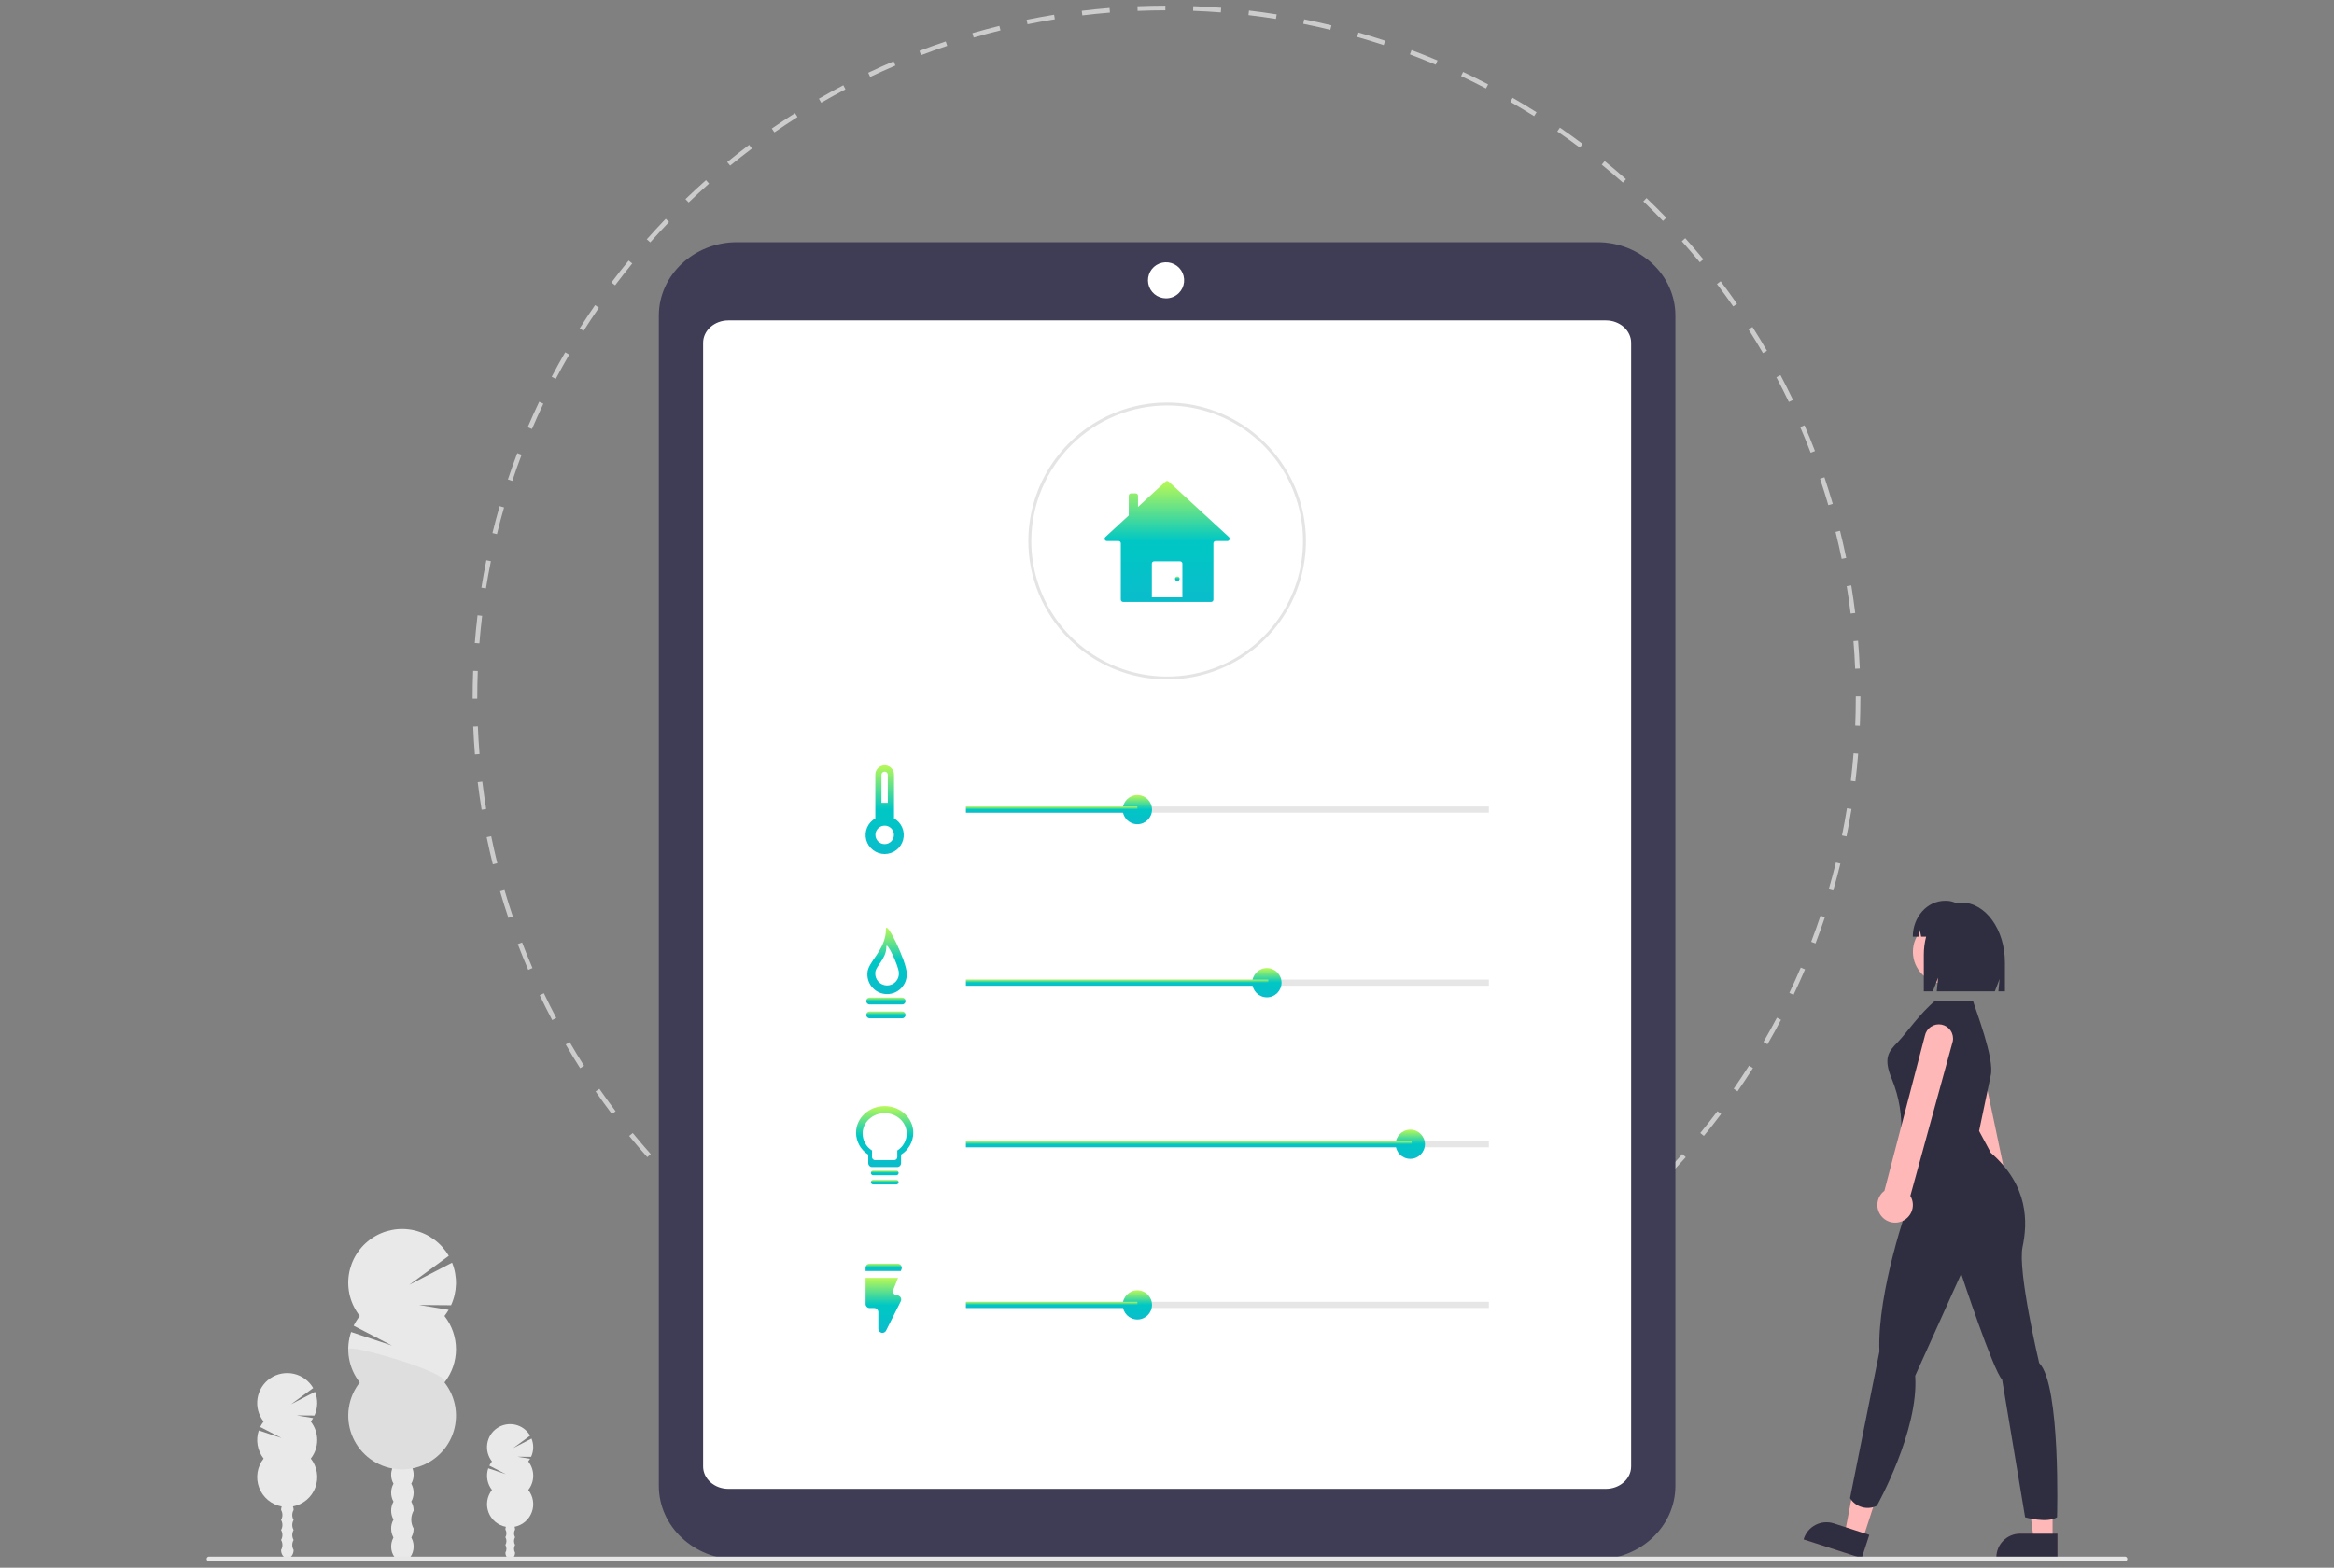 <svg width="192" height="129" viewBox="0 0 192 129" fill="none" xmlns="http://www.w3.org/2000/svg">
<rect x="0" y="0" width="192" height="129" fill="#808080" stroke="none"/>
<g clip-path="url(#clip0_506_41660)">
<path d="M95.992 114.394V114.014C96.749 114.014 97.517 113.999 98.275 113.968L98.291 114.348C97.527 114.378 96.754 114.394 95.992 114.394ZM93.695 114.35C92.934 114.321 92.162 114.274 91.401 114.215L91.431 113.837C92.187 113.896 92.954 113.941 93.71 113.971L93.695 114.35ZM100.584 114.21L100.554 113.832C101.309 113.771 102.073 113.695 102.825 113.604L102.871 113.981C102.114 114.072 101.345 114.149 100.584 114.21V114.21ZM89.114 113.989C88.355 113.898 87.589 113.791 86.838 113.671L86.898 113.296C87.645 113.415 88.405 113.522 89.159 113.612L89.114 113.989ZM105.147 113.661L105.086 113.286C105.832 113.165 106.588 113.028 107.331 112.877L107.407 113.249C106.658 113.4 105.897 113.539 105.146 113.661H105.147ZM84.576 113.262C83.828 113.11 83.073 112.942 82.334 112.761L82.424 112.392C83.159 112.572 83.908 112.739 84.652 112.889L84.576 113.262ZM109.65 112.746L109.559 112.377C110.296 112.196 111.038 111.998 111.764 111.789L111.87 112.154C111.138 112.365 110.391 112.565 109.65 112.747V112.746ZM80.113 112.171C79.379 111.959 78.64 111.73 77.918 111.49L78.038 111.13C78.756 111.368 79.489 111.595 80.218 111.805L80.113 112.171ZM114.064 111.47L113.943 111.109C114.662 110.87 115.385 110.612 116.093 110.344L116.229 110.698C115.515 110.969 114.787 111.228 114.064 111.47L114.064 111.47ZM75.746 110.72C75.032 110.45 74.313 110.161 73.609 109.862L73.758 109.512C74.458 109.81 75.172 110.096 75.881 110.364L75.746 110.72ZM118.354 109.844L118.205 109.495C118.901 109.198 119.599 108.884 120.281 108.56L120.444 108.903C119.758 109.229 119.055 109.546 118.354 109.844ZM71.509 108.918C70.818 108.59 70.125 108.244 69.45 107.89L69.627 107.554C70.297 107.906 70.986 108.249 71.672 108.575L71.509 108.918ZM122.496 107.878L122.319 107.542C122.989 107.19 123.66 106.82 124.314 106.443L124.504 106.771C123.846 107.151 123.17 107.524 122.495 107.878L122.496 107.878ZM67.434 106.781C66.77 106.398 66.108 105.998 65.465 105.591L65.668 105.271C66.307 105.674 66.965 106.072 67.624 106.452L67.434 106.781ZM126.467 105.584L126.264 105.264C126.901 104.86 127.541 104.438 128.165 104.008L128.381 104.32C127.753 104.753 127.109 105.179 126.467 105.585V105.584ZM63.546 104.324C62.917 103.89 62.289 103.438 61.681 102.981L61.909 102.678C62.514 103.132 63.137 103.58 63.762 104.011L63.546 104.324ZM130.244 102.979L130.016 102.676C130.619 102.223 131.223 101.75 131.811 101.27L132.052 101.565C131.46 102.047 130.852 102.523 130.245 102.979L130.244 102.979ZM59.872 101.566C59.281 101.084 58.692 100.583 58.121 100.078L58.374 99.794C58.941 100.295 59.526 100.792 60.113 101.271L59.872 101.566ZM133.801 100.079L133.549 99.794C134.115 99.293 134.68 98.773 135.226 98.25L135.49 98.524C134.94 99.051 134.372 99.574 133.801 100.079V100.079ZM56.431 98.522C55.882 97.996 55.335 97.451 54.806 96.901L55.08 96.638C55.606 97.184 56.149 97.726 56.695 98.248L56.431 98.522ZM137.115 96.903L136.841 96.639C137.366 96.095 137.888 95.531 138.39 94.965L138.676 95.217C138.169 95.787 137.644 96.354 137.116 96.903H137.115ZM53.246 95.216C52.739 94.646 52.238 94.058 51.756 93.471L52.051 93.231C52.529 93.814 53.027 94.398 53.531 94.964L53.246 95.216ZM140.166 93.471L139.871 93.23C140.352 92.644 140.826 92.04 141.282 91.437L141.586 91.665C141.128 92.273 140.65 92.88 140.166 93.47L140.166 93.471ZM50.338 91.668C49.88 91.061 49.427 90.436 48.994 89.811L49.307 89.595C49.737 90.216 50.187 90.836 50.642 91.44L50.338 91.668ZM142.932 89.804L142.619 89.588C143.051 88.965 143.475 88.325 143.881 87.687L144.203 87.89C143.795 88.533 143.367 89.177 142.932 89.805L142.932 89.804ZM47.726 87.902C47.318 87.26 46.918 86.601 46.536 85.944L46.865 85.754C47.244 86.407 47.642 87.062 48.047 87.699L47.726 87.902ZM145.396 85.927L145.067 85.737C145.448 85.08 145.82 84.408 146.173 83.74L146.509 83.916C146.155 84.589 145.78 85.266 145.397 85.927L145.396 85.927ZM45.426 83.939C45.072 83.267 44.726 82.579 44.399 81.893L44.742 81.73C45.067 82.411 45.411 83.095 45.763 83.762L45.426 83.939ZM147.539 81.861L147.195 81.698C147.521 81.015 147.838 80.314 148.135 79.617L148.486 79.766C148.186 80.467 147.867 81.173 147.539 81.861L147.539 81.861ZM43.454 79.808C43.154 79.108 42.865 78.395 42.595 77.687L42.951 77.552C43.219 78.254 43.506 78.964 43.804 79.658L43.454 79.808ZM149.347 77.633L148.991 77.499C149.261 76.788 149.519 76.064 149.759 75.347L150.121 75.467C149.879 76.189 149.618 76.918 149.347 77.633H149.347ZM41.822 75.527C41.58 74.805 41.349 74.068 41.137 73.338L41.502 73.232C41.714 73.957 41.943 74.689 42.183 75.406L41.822 75.527ZM150.803 73.276L150.437 73.171C150.646 72.446 150.845 71.706 151.027 70.97L151.396 71.061C151.214 71.802 151.014 72.547 150.803 73.276H150.803ZM40.541 71.122C40.358 70.383 40.188 69.63 40.035 68.885L40.408 68.809C40.56 69.549 40.728 70.297 40.91 71.031L40.541 71.122ZM151.899 68.823L151.526 68.747C151.676 68.006 151.814 67.253 151.934 66.506L152.31 66.567C152.189 67.319 152.05 68.078 151.899 68.823V68.823ZM39.621 66.629C39.499 65.879 39.39 65.115 39.298 64.358L39.676 64.312C39.767 65.064 39.875 65.823 39.996 66.568L39.621 66.629ZM152.629 64.295L152.251 64.249C152.342 63.498 152.418 62.735 152.478 61.983L152.857 62.013C152.797 62.77 152.72 63.538 152.629 64.295H152.629ZM39.069 62.076C39.007 61.318 38.961 60.548 38.93 59.787L39.31 59.772C39.341 60.527 39.388 61.292 39.449 62.046L39.069 62.076ZM152.996 59.724L152.615 59.709C152.645 58.952 152.66 58.186 152.66 57.43V57.304H153.041V57.429C153.04 58.19 153.025 58.962 152.995 59.724H152.996ZM39.261 57.494H38.881V57.43C38.881 56.689 38.895 55.939 38.924 55.201L39.304 55.215C39.276 55.949 39.262 56.694 39.262 57.431L39.261 57.494ZM152.609 55.028C152.578 54.273 152.531 53.508 152.469 52.753L152.848 52.722C152.91 53.482 152.958 54.253 152.99 55.012L152.609 55.028ZM39.437 52.941L39.058 52.911C39.118 52.152 39.194 51.383 39.284 50.629L39.662 50.674C39.572 51.423 39.497 52.186 39.437 52.941L39.437 52.941ZM152.237 50.487C152.146 49.738 152.037 48.979 151.914 48.232L152.29 48.17C152.413 48.923 152.522 49.687 152.614 50.441L152.237 50.487ZM39.977 48.417L39.601 48.357C39.722 47.605 39.859 46.846 40.01 46.1L40.383 46.176C40.233 46.917 40.096 47.671 39.977 48.418L39.977 48.417ZM151.5 45.991C151.348 45.249 151.178 44.501 150.996 43.769L151.365 43.678C151.549 44.415 151.719 45.168 151.873 45.915L151.5 45.991ZM40.88 43.952L40.51 43.861C40.691 43.122 40.891 42.377 41.101 41.645L41.467 41.75C41.257 42.477 41.06 43.218 40.88 43.952L40.88 43.952ZM150.402 41.569C150.19 40.844 149.961 40.112 149.719 39.395L150.081 39.274C150.324 39.996 150.555 40.733 150.768 41.463L150.402 41.569ZM42.143 39.574L41.781 39.454C42.022 38.731 42.281 38.002 42.552 37.287L42.908 37.421C42.639 38.132 42.382 38.856 42.143 39.574L42.143 39.574ZM148.947 37.251C148.677 36.544 148.389 35.836 148.092 35.145L148.442 34.995C148.741 35.691 149.031 36.404 149.303 37.115L148.947 37.251ZM43.761 35.302L43.411 35.153C43.71 34.452 44.028 33.746 44.355 33.057L44.699 33.22C44.374 33.904 44.058 34.605 43.761 35.302L43.761 35.302ZM147.153 33.075C146.827 32.394 146.483 31.711 146.13 31.043L146.467 30.866C146.822 31.538 147.169 32.226 147.497 32.911L147.153 33.075ZM45.721 31.177L45.384 31.001C45.738 30.326 46.112 29.649 46.494 28.988L46.824 29.178C46.444 29.835 46.073 30.507 45.721 31.177L45.721 31.177ZM145.025 29.054C144.645 28.4 144.246 27.747 143.841 27.11L144.162 26.907C144.571 27.547 144.971 28.205 145.355 28.864L145.025 29.054ZM48.006 27.226L47.685 27.023C48.093 26.379 48.52 25.735 48.953 25.108L49.267 25.324C48.836 25.947 48.412 26.587 48.006 27.227L48.006 27.226ZM142.579 25.215C142.147 24.594 141.697 23.974 141.242 23.371L141.546 23.142C142.005 23.75 142.458 24.373 142.892 24.999L142.579 25.215ZM50.602 23.474L50.298 23.246C50.756 22.637 51.233 22.029 51.715 21.439L52.01 21.679C51.531 22.265 51.057 22.869 50.602 23.474L50.602 23.474ZM139.831 21.582C139.351 20.997 138.852 20.415 138.349 19.85L138.633 19.598C139.14 20.166 139.642 20.753 140.125 21.341L139.831 21.582ZM53.491 19.942L53.206 19.691C53.711 19.121 54.235 18.553 54.763 18.003L55.038 18.266C54.513 18.812 53.991 19.376 53.49 19.942H53.491ZM136.8 18.178C136.273 17.632 135.729 17.091 135.182 16.569L135.446 16.295C135.996 16.821 136.543 17.365 137.073 17.914L136.8 18.178ZM56.651 16.654L56.388 16.38C56.937 15.853 57.505 15.329 58.075 14.823L58.328 15.108C57.76 15.61 57.196 16.13 56.651 16.654L56.651 16.654ZM133.503 15.025C132.934 14.524 132.349 14.027 131.762 13.55L132.003 13.256C132.592 13.736 133.182 14.236 133.755 14.741L133.503 15.025ZM60.063 13.63L59.822 13.336C60.411 12.853 61.02 12.377 61.627 11.92L61.856 12.223C61.253 12.677 60.649 13.15 60.063 13.63L60.063 13.63ZM129.962 12.146C129.355 11.691 128.73 11.243 128.107 10.814L128.323 10.501C128.951 10.933 129.579 11.384 130.19 11.842L129.962 12.146ZM63.705 10.889L63.488 10.577C64.116 10.143 64.759 9.717 65.401 9.31L65.605 9.63C64.967 10.034 64.328 10.458 63.705 10.889L63.705 10.889ZM126.2 9.557C125.558 9.152 124.9 8.756 124.243 8.378L124.433 8.049C125.094 8.429 125.757 8.829 126.403 9.236L126.2 9.557ZM67.554 8.45L67.364 8.121C68.021 7.741 68.697 7.368 69.371 7.013L69.549 7.349C68.878 7.701 68.207 8.071 67.554 8.45L67.554 8.45ZM122.24 7.278C121.568 6.927 120.879 6.584 120.193 6.26L120.355 5.917C121.046 6.243 121.74 6.588 122.416 6.942L122.24 7.278ZM71.584 6.329L71.42 5.986C72.106 5.659 72.809 5.342 73.509 5.043L73.659 5.392C72.963 5.689 72.265 6.004 71.584 6.329H71.584ZM118.105 5.325C117.406 5.029 116.691 4.743 115.981 4.475L116.116 4.12C116.83 4.389 117.55 4.677 118.254 4.975L118.105 5.325ZM75.769 4.54L75.634 4.185C76.346 3.914 77.074 3.653 77.798 3.412L77.919 3.772C77.2 4.012 76.477 4.271 75.769 4.54L75.769 4.54ZM113.824 3.712C113.105 3.474 112.371 3.248 111.643 3.039L111.748 2.674C112.481 2.884 113.22 3.112 113.944 3.352L113.824 3.712ZM80.097 3.091L79.991 2.727C80.723 2.514 81.469 2.314 82.21 2.131L82.302 2.5C81.566 2.681 80.824 2.88 80.097 3.091L80.097 3.091ZM109.436 2.455C108.702 2.276 107.952 2.11 107.208 1.96L107.283 1.588C108.032 1.738 108.786 1.906 109.527 2.086L109.436 2.455ZM84.529 1.998L84.453 1.626C85.199 1.474 85.959 1.334 86.713 1.211L86.774 1.586C86.025 1.707 85.269 1.846 84.528 1.997L84.529 1.998ZM104.961 1.556C104.213 1.437 103.452 1.331 102.7 1.243L102.745 0.866C103.502 0.955 104.267 1.061 105.021 1.181L104.961 1.556ZM89.034 1.265L88.988 0.888C89.745 0.796 90.514 0.717 91.274 0.657L91.305 1.035C90.55 1.096 89.786 1.174 89.034 1.265V1.265ZM100.428 1.02C99.674 0.961 98.906 0.917 98.149 0.889L98.163 0.509C98.926 0.538 99.698 0.582 100.458 0.642L100.428 1.02ZM93.584 0.896L93.568 0.516C94.329 0.485 95.102 0.468 95.866 0.467V0.847C95.108 0.848 94.34 0.864 93.584 0.895L93.584 0.896Z" fill="#CCCCCC"/>
<path d="M131.401 128.31H60.62C57.083 128.306 54.201 125.6 54.197 122.278V25.962C54.202 22.639 57.083 19.933 60.62 19.93H131.401C134.938 19.933 137.82 22.639 137.823 25.962V122.277C137.819 125.6 134.938 128.306 131.401 128.31Z" fill="#3F3D56"/>
<path d="M132.104 122.512H59.917C58.773 122.511 57.841 121.685 57.84 120.671V28.205C57.841 27.192 58.773 26.366 59.917 26.365H132.104C133.248 26.366 134.18 27.192 134.181 28.205V120.671C134.18 121.685 133.248 122.511 132.104 122.512Z" fill="white"/>
<path d="M96.01 55.91C94.511 55.911 93.027 55.617 91.643 55.045C90.258 54.474 89 53.635 87.94 52.578C86.88 51.522 86.038 50.267 85.464 48.885C84.89 47.504 84.594 46.023 84.594 44.528V44.517C84.594 44.493 84.594 44.468 84.595 44.444C84.61 42.194 85.291 39.999 86.555 38.135C87.818 36.271 89.606 34.822 91.693 33.971C93.78 33.12 96.073 32.905 98.283 33.352C100.492 33.8 102.52 34.891 104.109 36.487C105.698 38.083 106.778 40.113 107.213 42.321C107.647 44.529 107.417 46.816 106.551 48.894C105.685 50.971 104.222 52.746 102.346 53.995C100.47 55.244 98.266 55.91 96.011 55.91H96.01V55.91ZM96.01 33.364C93.059 33.371 90.231 34.539 88.139 36.615C86.046 38.691 84.86 41.508 84.836 44.452C84.835 44.477 84.835 44.498 84.835 44.517C84.835 46.723 85.49 48.88 86.718 50.714C87.946 52.548 89.691 53.978 91.734 54.822C93.776 55.667 96.023 55.888 98.191 55.458C100.359 55.027 102.351 53.965 103.914 52.405C105.477 50.846 106.541 48.858 106.973 46.695C107.404 44.531 107.183 42.288 106.337 40.25C105.491 38.212 104.059 36.47 102.221 35.245C100.383 34.019 98.223 33.364 96.012 33.364H96.01Z" fill="#E4E4E4"/>
<path d="M73.542 67.34V63.733C73.542 63.529 73.461 63.334 73.317 63.191C73.173 63.047 72.978 62.966 72.774 62.966C72.57 62.966 72.375 63.047 72.231 63.191C72.087 63.334 72.006 63.529 72.006 63.733V67.34C71.704 67.51 71.466 67.775 71.33 68.094C71.194 68.412 71.168 68.767 71.255 69.103C71.343 69.438 71.54 69.734 71.815 69.946C72.09 70.158 72.427 70.273 72.774 70.273C73.121 70.273 73.459 70.158 73.734 69.946C74.008 69.734 74.205 69.438 74.293 69.103C74.381 68.767 74.355 68.412 74.219 68.094C74.083 67.775 73.845 67.51 73.542 67.34Z" fill="url(#paint0_linear_506_41660)"/>
<path d="M72.509 63.732C72.514 63.667 72.544 63.606 72.593 63.562C72.641 63.517 72.705 63.493 72.77 63.493C72.836 63.493 72.9 63.517 72.948 63.562C72.996 63.606 73.026 63.667 73.032 63.732V66.06H72.509V63.732Z" fill="white"/>
<path opacity="0.999" d="M122.477 66.365H79.462V66.872H122.477V66.365Z" fill="#E6E6E6"/>
<path d="M93.563 67.821C94.228 67.821 94.767 67.283 94.767 66.619C94.767 65.956 94.228 65.418 93.563 65.418C92.898 65.418 92.358 65.956 92.358 66.619C92.358 67.283 92.898 67.821 93.563 67.821Z" fill="url(#paint1_linear_506_41660)"/>
<path d="M93.563 66.365H79.462V66.872H93.563V66.365Z" fill="url(#paint2_linear_506_41660)"/>
<path d="M122.477 80.606H79.462V81.113H122.477V80.606Z" fill="#E6E6E6"/>
<path d="M104.218 82.064C104.883 82.064 105.422 81.525 105.422 80.862C105.422 80.198 104.883 79.66 104.218 79.66C103.553 79.66 103.013 80.198 103.013 80.862C103.013 81.525 103.553 82.064 104.218 82.064Z" fill="url(#paint3_linear_506_41660)"/>
<path d="M104.334 80.606H79.462V81.113H104.334V80.606Z" fill="url(#paint4_linear_506_41660)"/>
<path d="M122.477 93.901H79.462V94.408H122.477V93.901Z" fill="#E6E6E6"/>
<path d="M116.014 95.356C116.679 95.356 117.218 94.817 117.218 94.154C117.218 93.49 116.679 92.952 116.014 92.952C115.349 92.952 114.81 93.49 114.81 94.154C114.81 94.817 115.349 95.356 116.014 95.356Z" fill="url(#paint5_linear_506_41660)"/>
<path d="M116.13 93.901H79.462V94.408H116.13V93.901Z" fill="url(#paint6_linear_506_41660)"/>
<path d="M122.477 107.122H79.462V107.629H122.477V107.122Z" fill="#E6E6E6"/>
<path d="M93.563 108.577C94.228 108.577 94.767 108.039 94.767 107.375C94.767 106.711 94.228 106.173 93.563 106.173C92.898 106.173 92.358 106.711 92.358 107.375C92.358 108.039 92.898 108.577 93.563 108.577Z" fill="url(#paint7_linear_506_41660)"/>
<path d="M93.563 107.122H79.462V107.629H93.563V107.122Z" fill="url(#paint8_linear_506_41660)"/>
<path d="M165.038 99.1C164.863 99.226 164.662 99.311 164.45 99.35C164.237 99.389 164.019 99.381 163.811 99.326C163.625 99.276 163.451 99.191 163.299 99.075C163.146 98.959 163.018 98.814 162.922 98.648C162.826 98.482 162.763 98.299 162.738 98.11C162.712 97.92 162.725 97.727 162.774 97.542C162.779 97.523 162.785 97.504 162.791 97.485C162.812 97.416 162.839 97.35 162.871 97.285L159.999 84.418C159.956 84.27 159.942 84.116 159.959 83.963C159.975 83.811 160.022 83.663 160.096 83.528C160.17 83.394 160.27 83.275 160.39 83.179C160.509 83.083 160.647 83.012 160.795 82.969C160.943 82.926 161.097 82.913 161.25 82.93C161.403 82.946 161.551 82.993 161.686 83.067C161.821 83.141 161.939 83.241 162.035 83.361C162.131 83.481 162.203 83.619 162.245 83.766L162.247 83.774L164.958 96.681C165.162 96.807 165.331 96.982 165.451 97.189C165.571 97.396 165.638 97.63 165.646 97.869C165.654 98.108 165.603 98.346 165.497 98.561C165.391 98.775 165.233 98.961 165.039 99.1L165.038 99.1Z" fill="#FEB8B8"/>
<path d="M168.852 126.708H167.295L166.552 120.712H168.852L168.852 126.708Z" fill="#A0616A"/>
<path d="M169.249 128.215H164.226V128.152C164.226 127.634 164.432 127.138 164.799 126.772C165.166 126.406 165.663 126.201 166.181 126.201H169.249L169.249 128.215Z" fill="#A0616A"/>
<path d="M168.852 126.708H167.295L166.552 120.712H168.852L168.852 126.708Z" fill="#FEB8B8"/>
<path d="M169.249 128.215H164.226V128.152C164.226 127.634 164.432 127.138 164.799 126.772C165.166 126.406 165.663 126.201 166.181 126.201H169.249L169.249 128.215Z" fill="#2F2E41"/>
<path d="M153.235 126.659L151.753 126.18L152.897 120.248L155.085 120.954L153.235 126.659Z" fill="#A0616A"/>
<path d="M153.149 128.214L148.37 126.672L148.389 126.611C148.549 126.119 148.898 125.71 149.36 125.475C149.821 125.239 150.358 125.196 150.851 125.355L153.77 126.298L153.149 128.214Z" fill="#A0616A"/>
<path d="M153.235 126.659L151.753 126.18L152.897 120.248L155.085 120.954L153.235 126.659Z" fill="#FEB8B8"/>
<path d="M153.149 128.214L148.37 126.672L148.389 126.611C148.549 126.119 148.898 125.71 149.36 125.475C149.821 125.239 150.358 125.196 150.851 125.355L153.77 126.298L153.149 128.214Z" fill="#2F2E41"/>
<path d="M159.989 80.945C161.44 80.945 162.617 79.771 162.617 78.322C162.617 76.874 161.44 75.7 159.989 75.7C158.537 75.7 157.361 76.874 157.361 78.322C157.361 79.771 158.537 80.945 159.989 80.945Z" fill="#FEB8B8"/>
<path d="M163.756 88.518C164.122 87.163 162.448 82.915 162.311 82.376C161.659 82.226 160.147 82.514 159.218 82.323C157.896 83.424 156.845 84.999 156.119 85.745C155.363 86.522 154.877 87.048 155.657 88.866C156.233 90.296 156.484 91.837 156.393 93.377L157.024 98.937C157.024 98.937 154.396 106.28 154.606 111.211L152.188 123.275C152.412 123.635 152.762 123.899 153.17 124.015C153.578 124.132 154.015 124.092 154.395 123.905C154.395 123.905 157.864 117.714 157.549 113.204L161.333 104.811C161.333 104.811 163.961 112.784 164.697 113.519L166.589 124.849C166.589 124.849 168.376 125.373 169.217 124.849C169.217 124.849 169.533 113.938 167.746 112.155C167.746 112.155 165.959 104.602 166.379 102.608C166.8 100.615 166.905 97.573 163.751 94.845C163.751 94.845 163.783 94.86 162.805 93.062L163.756 88.518Z" fill="#2F2E41"/>
<path d="M161.36 74.269C161.212 74.269 161.065 74.284 160.921 74.312C160.66 74.186 160.374 74.12 160.084 74.12H160.008C158.541 74.12 157.352 75.444 157.352 77.078H157.844L157.923 76.475L158.039 77.078H158.448C158.321 77.561 158.257 78.059 158.258 78.559V81.57H159L159.43 80.455L159.323 81.57H164.099L164.49 80.556L164.392 81.57H164.929V79.206C164.93 76.479 163.331 74.269 161.36 74.269Z" fill="#2F2E41"/>
<path d="M156.115 100.591C155.901 100.622 155.683 100.607 155.476 100.545C155.27 100.483 155.079 100.376 154.919 100.232C154.777 100.103 154.661 99.948 154.578 99.776C154.496 99.603 154.448 99.415 154.438 99.224C154.429 99.033 154.457 98.842 154.521 98.661C154.585 98.481 154.684 98.315 154.812 98.173C154.826 98.158 154.839 98.143 154.853 98.129C154.904 98.078 154.958 98.031 155.016 97.988L158.346 85.231C158.406 84.927 158.584 84.66 158.841 84.487C159.099 84.314 159.414 84.251 159.719 84.31C160.023 84.37 160.291 84.548 160.464 84.805C160.637 85.062 160.701 85.377 160.641 85.68L160.641 85.682L157.15 98.401C157.273 98.606 157.344 98.839 157.356 99.078C157.368 99.317 157.32 99.555 157.218 99.772C157.116 99.988 156.961 100.176 156.769 100.319C156.577 100.461 156.352 100.555 156.115 100.59V100.591Z" fill="#FEB8B8"/>
<path d="M33.1 128.465C33.611 128.465 34.025 127.924 34.025 127.257C34.025 126.59 33.611 126.049 33.1 126.049C32.59 126.049 32.176 126.59 32.176 127.257C32.176 127.924 32.59 128.465 33.1 128.465Z" fill="#E9E9E9"/>
<path d="M36.562 113.756C37.176 112.977 37.51 112.014 37.51 111.023C37.51 110.032 37.176 109.069 36.562 108.289L36.562 108.288C36.688 108.127 36.803 107.958 36.907 107.782L34.475 107.382L37.104 107.402C37.356 106.854 37.493 106.261 37.508 105.658C37.522 105.056 37.414 104.457 37.188 103.898L33.664 105.724L36.916 103.338C36.611 102.812 36.201 102.354 35.712 101.993C35.222 101.633 34.663 101.376 34.07 101.24C33.477 101.105 32.862 101.092 32.264 101.204C31.666 101.316 31.097 101.549 30.593 101.89C30.089 102.231 29.661 102.671 29.335 103.184C29.01 103.697 28.794 104.272 28.7 104.872C28.607 105.472 28.638 106.085 28.792 106.673C28.947 107.26 29.221 107.81 29.597 108.287C29.401 108.535 29.232 108.803 29.092 109.087L32.248 110.723L28.883 109.604C28.647 110.301 28.588 111.045 28.713 111.77C28.837 112.495 29.141 113.178 29.596 113.756C29.125 114.354 28.817 115.062 28.701 115.814C28.584 116.565 28.664 117.334 28.933 118.045C29.201 118.757 29.648 119.388 30.232 119.876C30.816 120.365 31.516 120.695 32.265 120.834C32.206 121 32.175 121.174 32.176 121.349C32.173 121.608 32.24 121.863 32.37 122.088C32.243 122.314 32.176 122.568 32.176 122.827C32.176 123.086 32.243 123.34 32.37 123.566C32.243 123.791 32.176 124.045 32.176 124.304C32.176 124.562 32.242 124.817 32.369 125.042C32.24 125.267 32.173 125.521 32.176 125.78C32.176 126.447 32.59 126.988 33.1 126.988C33.611 126.988 34.025 126.447 34.025 125.78C33.898 125.555 33.831 125.301 33.831 125.042C33.831 124.784 33.898 124.53 34.025 124.304C34.027 124.045 33.96 123.79 33.831 123.566C33.958 123.34 34.025 123.086 34.025 122.827C34.025 122.568 33.958 122.314 33.831 122.088C33.96 121.863 34.027 121.608 34.025 121.349C34.025 121.171 33.994 120.994 33.932 120.826C34.677 120.68 35.371 120.347 35.949 119.856C36.527 119.366 36.969 118.736 37.233 118.027C37.497 117.317 37.574 116.552 37.457 115.804C37.339 115.056 37.031 114.351 36.562 113.756Z" fill="#E9E9E9"/>
<path opacity="0.05" d="M28.65 111.022C28.648 112.013 28.982 112.976 29.597 113.755C29.084 114.407 28.764 115.191 28.675 116.015C28.587 116.84 28.732 117.673 29.095 118.42C29.459 119.166 30.025 119.795 30.73 120.235C31.434 120.675 32.249 120.909 33.08 120.909C33.912 120.909 34.726 120.675 35.431 120.235C36.135 119.795 36.702 119.166 37.065 118.42C37.428 117.673 37.574 116.84 37.485 116.015C37.397 115.191 37.077 114.407 36.563 113.755C37.157 113.003 28.65 110.526 28.65 111.022Z" fill="black"/>
<path d="M25.567 116.975L25.566 116.973C25.636 116.884 25.701 116.789 25.758 116.691L24.403 116.468L25.869 116.479C26.009 116.174 26.085 115.844 26.093 115.508C26.101 115.172 26.041 114.839 25.915 114.527L23.952 115.545L25.763 114.216C25.594 113.923 25.365 113.668 25.093 113.467C24.82 113.266 24.509 113.123 24.178 113.047C23.848 112.972 23.505 112.965 23.172 113.027C22.838 113.089 22.521 113.219 22.241 113.409C21.96 113.599 21.721 113.844 21.54 114.13C21.359 114.416 21.238 114.736 21.186 115.071C21.134 115.405 21.151 115.746 21.237 116.074C21.323 116.401 21.476 116.707 21.686 116.973C21.577 117.111 21.482 117.261 21.404 117.419L23.163 118.33L21.288 117.707C21.157 118.095 21.124 118.51 21.194 118.914C21.263 119.318 21.432 119.698 21.686 120.02C21.423 120.353 21.251 120.748 21.186 121.167C21.122 121.585 21.166 122.014 21.316 122.41C21.465 122.807 21.715 123.158 22.04 123.43C22.366 123.702 22.756 123.885 23.174 123.963C23.14 124.055 23.122 124.152 23.122 124.25C23.195 124.375 23.233 124.517 23.233 124.662C23.233 124.806 23.195 124.948 23.122 125.074C23.195 125.199 23.233 125.341 23.233 125.485C23.233 125.629 23.195 125.771 23.122 125.897C23.194 126.022 23.232 126.163 23.232 126.308C23.232 126.452 23.194 126.594 23.122 126.719C23.195 126.844 23.233 126.986 23.233 127.13C23.233 127.275 23.195 127.416 23.122 127.542C23.122 127.913 23.353 128.215 23.637 128.215C23.922 128.215 24.152 127.913 24.152 127.542C24.08 127.416 24.042 127.275 24.042 127.13C24.042 126.986 24.08 126.844 24.152 126.719C24.08 126.594 24.043 126.452 24.043 126.308C24.043 126.163 24.08 126.022 24.152 125.897C24.08 125.771 24.042 125.629 24.042 125.485C24.042 125.341 24.08 125.199 24.152 125.074C24.08 124.948 24.042 124.806 24.042 124.662C24.042 124.517 24.08 124.375 24.152 124.25C24.152 124.15 24.134 124.052 24.099 123.958C24.514 123.878 24.902 123.692 25.224 123.419C25.547 123.147 25.794 122.796 25.941 122.4C26.088 122.005 26.131 121.578 26.066 121.162C26 120.745 25.829 120.352 25.567 120.02C25.909 119.586 26.095 119.05 26.095 118.497C26.095 117.945 25.909 117.409 25.567 116.975Z" fill="#E9E9E9"/>
<path d="M43.458 120.257L43.457 120.256C43.511 120.187 43.561 120.114 43.605 120.039L42.562 119.868L43.69 119.877C43.798 119.642 43.857 119.387 43.863 119.129C43.869 118.871 43.823 118.614 43.726 118.374L42.215 119.157L43.609 118.134C43.479 117.908 43.303 117.711 43.093 117.556C42.883 117.401 42.644 117.291 42.389 117.233C42.135 117.174 41.871 117.169 41.614 117.217C41.357 117.265 41.113 117.365 40.897 117.511C40.681 117.657 40.497 117.846 40.357 118.067C40.218 118.287 40.125 118.534 40.085 118.791C40.045 119.049 40.059 119.312 40.125 119.564C40.192 119.816 40.309 120.051 40.471 120.256C40.387 120.363 40.315 120.478 40.255 120.599L41.608 121.301L40.165 120.821C40.064 121.12 40.039 121.439 40.092 121.75C40.146 122.061 40.276 122.354 40.471 122.602C40.269 122.858 40.137 123.162 40.087 123.484C40.037 123.806 40.071 124.136 40.186 124.441C40.301 124.746 40.494 125.017 40.744 125.226C40.995 125.435 41.295 125.577 41.616 125.636C41.59 125.707 41.577 125.782 41.577 125.858C41.633 125.954 41.662 126.063 41.662 126.175C41.662 126.286 41.633 126.395 41.577 126.492C41.633 126.588 41.662 126.697 41.662 126.808C41.662 126.919 41.633 127.029 41.577 127.125C41.632 127.221 41.661 127.33 41.661 127.441C41.661 127.552 41.632 127.661 41.577 127.758C41.577 128.044 41.754 128.276 41.973 128.276C42.192 128.276 42.37 128.044 42.37 127.758C42.315 127.661 42.285 127.552 42.285 127.441C42.285 127.33 42.315 127.221 42.37 127.125C42.314 127.029 42.285 126.919 42.285 126.808C42.285 126.697 42.314 126.588 42.37 126.492C42.314 126.395 42.285 126.286 42.285 126.175C42.285 126.063 42.314 125.954 42.37 125.858C42.37 125.781 42.356 125.705 42.329 125.633C42.648 125.571 42.947 125.428 43.195 125.218C43.443 125.008 43.633 124.738 43.746 124.433C43.86 124.129 43.893 123.801 43.842 123.48C43.792 123.159 43.66 122.857 43.458 122.602C43.722 122.267 43.865 121.855 43.865 121.43C43.865 121.004 43.722 120.592 43.458 120.257Z" fill="#E9E9E9"/>
<path d="M95.916 24.548C95.572 24.546 95.239 24.426 94.974 24.207C94.709 23.988 94.528 23.684 94.462 23.347C94.397 23.009 94.45 22.66 94.614 22.358C94.777 22.056 95.041 21.82 95.359 21.69C95.678 21.56 96.032 21.544 96.361 21.645C96.689 21.746 96.973 21.958 97.163 22.244C97.353 22.53 97.437 22.874 97.402 23.215C97.367 23.557 97.214 23.876 96.97 24.118C96.831 24.255 96.667 24.364 96.486 24.438C96.305 24.511 96.111 24.549 95.916 24.548Z" fill="white"/>
<path d="M174.788 128.466H17.212C17.186 128.469 17.159 128.466 17.133 128.458C17.107 128.45 17.084 128.436 17.064 128.418C17.044 128.4 17.028 128.378 17.017 128.354C17.006 128.329 17 128.303 17 128.276C17 128.249 17.006 128.223 17.017 128.198C17.028 128.174 17.044 128.152 17.064 128.134C17.084 128.116 17.107 128.102 17.133 128.094C17.159 128.086 17.186 128.083 17.212 128.086H174.788C174.814 128.083 174.841 128.086 174.867 128.094C174.893 128.102 174.916 128.116 174.936 128.134C174.956 128.152 174.972 128.174 174.983 128.198C174.994 128.223 175 128.249 175 128.276C175 128.303 174.994 128.329 174.983 128.354C174.972 128.378 174.956 128.4 174.936 128.418C174.916 128.436 174.893 128.45 174.867 128.458C174.841 128.466 174.814 128.469 174.788 128.466Z" fill="#E6E6E6"/>
<path d="M72.774 69.458C73.195 69.458 73.535 69.118 73.535 68.698C73.535 68.279 73.195 67.939 72.774 67.939C72.354 67.939 72.013 68.279 72.013 68.698C72.013 69.118 72.354 69.458 72.774 69.458Z" fill="white"/>
<path d="M74.588 80.091C74.601 80.311 74.568 80.531 74.493 80.738C74.417 80.944 74.3 81.133 74.149 81.293C73.997 81.453 73.815 81.581 73.612 81.668C73.41 81.755 73.192 81.8 72.971 81.8C72.751 81.8 72.532 81.755 72.33 81.668C72.127 81.581 71.945 81.453 71.793 81.293C71.642 81.133 71.525 80.944 71.449 80.738C71.374 80.531 71.341 80.311 71.354 80.091C71.354 79.147 72.876 78.192 72.876 76.483C72.876 75.592 74.588 79.147 74.588 80.091Z" fill="url(#paint9_linear_506_41660)"/>
<path d="M73.941 80.063C73.949 80.195 73.93 80.326 73.884 80.451C73.839 80.575 73.769 80.688 73.678 80.784C73.587 80.88 73.477 80.957 73.356 81.009C73.234 81.061 73.103 81.088 72.971 81.088C72.839 81.088 72.708 81.061 72.586 81.009C72.465 80.957 72.355 80.88 72.264 80.784C72.173 80.688 72.103 80.575 72.058 80.451C72.012 80.326 71.993 80.195 72.001 80.063C72.001 79.496 72.914 78.923 72.914 77.898C72.914 77.363 73.941 79.496 73.941 80.063Z" fill="white"/>
<path d="M72.773 91.02C71.47 91.02 70.42 91.998 70.42 93.208C70.422 93.569 70.516 93.923 70.691 94.238C70.867 94.553 71.119 94.819 71.424 95.012V95.72C71.427 95.806 71.464 95.887 71.527 95.946C71.591 96.005 71.674 96.036 71.761 96.033L71.761 96.033H73.785C73.872 96.036 73.956 96.005 74.019 95.947C74.082 95.888 74.119 95.806 74.122 95.72L74.122 95.72V95.012C74.428 94.82 74.681 94.554 74.857 94.238C75.033 93.923 75.126 93.569 75.129 93.208C75.129 91.998 74.077 91.02 72.773 91.02Z" fill="url(#paint10_linear_506_41660)"/>
<path d="M72.773 91.596C71.769 91.596 70.96 92.349 70.96 93.281C70.962 93.559 71.034 93.832 71.169 94.075C71.305 94.317 71.499 94.522 71.734 94.671V95.216C71.735 95.249 71.743 95.282 71.757 95.311C71.77 95.341 71.79 95.368 71.814 95.391C71.838 95.413 71.866 95.431 71.897 95.442C71.927 95.454 71.96 95.459 71.993 95.458H71.993H73.553C73.62 95.46 73.684 95.436 73.733 95.391C73.782 95.346 73.81 95.283 73.813 95.217V95.216V94.671C74.049 94.523 74.243 94.318 74.379 94.075C74.514 93.832 74.586 93.559 74.588 93.281C74.588 92.349 73.778 91.596 72.773 91.596Z" fill="white"/>
<path d="M71.829 96.326C71.779 96.326 71.731 96.346 71.695 96.381C71.659 96.417 71.639 96.465 71.639 96.516C71.639 96.566 71.659 96.614 71.695 96.65C71.731 96.685 71.779 96.705 71.829 96.705H73.732C73.782 96.705 73.831 96.685 73.867 96.65C73.902 96.614 73.922 96.566 73.922 96.516C73.922 96.465 73.902 96.417 73.867 96.381C73.831 96.346 73.782 96.326 73.732 96.326H71.829Z" fill="url(#paint11_linear_506_41660)"/>
<path d="M71.829 97.085C71.779 97.085 71.731 97.105 71.695 97.141C71.659 97.176 71.639 97.225 71.639 97.275C71.639 97.325 71.659 97.374 71.695 97.409C71.731 97.445 71.779 97.465 71.829 97.465H73.732C73.782 97.465 73.831 97.445 73.867 97.409C73.902 97.374 73.922 97.325 73.922 97.275C73.922 97.225 73.902 97.176 73.867 97.141C73.831 97.105 73.782 97.085 73.732 97.085H71.829Z" fill="url(#paint12_linear_506_41660)"/>
<path d="M74.102 104.585L74.158 104.445C74.179 104.393 74.186 104.338 74.18 104.283C74.175 104.228 74.155 104.176 74.124 104.13C74.093 104.085 74.052 104.047 74.003 104.021C73.954 103.995 73.9 103.982 73.844 103.982H71.543C71.453 103.982 71.367 104.017 71.303 104.081C71.24 104.144 71.204 104.23 71.204 104.319V104.585H74.102Z" fill="url(#paint13_linear_506_41660)"/>
<path d="M73.797 106.591H73.797C73.742 106.591 73.687 106.577 73.638 106.551C73.59 106.525 73.548 106.488 73.517 106.442C73.486 106.397 73.467 106.344 73.461 106.289C73.455 106.235 73.463 106.179 73.483 106.128L73.873 105.155H71.204V107.298C71.204 107.342 71.213 107.386 71.23 107.427C71.247 107.468 71.272 107.505 71.303 107.536C71.335 107.567 71.372 107.592 71.413 107.609C71.454 107.626 71.498 107.635 71.543 107.635H71.913C72.002 107.635 72.088 107.671 72.152 107.734C72.215 107.797 72.251 107.883 72.251 107.972V109.339C72.251 109.415 72.277 109.489 72.324 109.548C72.371 109.608 72.437 109.65 72.511 109.667C72.585 109.685 72.663 109.677 72.732 109.644C72.801 109.612 72.857 109.558 72.891 109.49L74.099 107.079C74.125 107.027 74.137 106.97 74.135 106.913C74.132 106.855 74.115 106.8 74.084 106.751C74.054 106.702 74.012 106.661 73.962 106.633C73.911 106.605 73.855 106.591 73.797 106.591Z" fill="url(#paint14_linear_506_41660)"/>
<path d="M71.544 82.085C71.468 82.085 71.396 82.115 71.342 82.168C71.289 82.221 71.259 82.294 71.259 82.369C71.259 82.445 71.289 82.517 71.342 82.571C71.396 82.624 71.468 82.654 71.544 82.654H74.208C74.284 82.654 74.356 82.624 74.41 82.571C74.463 82.517 74.493 82.445 74.493 82.369C74.493 82.294 74.463 82.221 74.41 82.168C74.356 82.115 74.284 82.085 74.208 82.085H71.544Z" fill="url(#paint15_linear_506_41660)"/>
<path d="M71.544 83.224C71.468 83.224 71.396 83.254 71.342 83.308C71.289 83.361 71.259 83.433 71.259 83.509C71.259 83.585 71.289 83.657 71.342 83.71C71.396 83.764 71.468 83.794 71.544 83.794H74.208C74.284 83.794 74.356 83.764 74.41 83.71C74.463 83.657 74.493 83.585 74.493 83.509C74.493 83.433 74.463 83.361 74.41 83.308C74.356 83.254 74.284 83.224 74.208 83.224H71.544Z" fill="url(#paint16_linear_506_41660)"/>
<path d="M96.849 47.811C96.954 47.811 97.039 47.726 97.039 47.621C97.039 47.517 96.954 47.432 96.849 47.432C96.744 47.432 96.659 47.517 96.659 47.621C96.659 47.726 96.744 47.811 96.849 47.811Z" fill="url(#paint17_linear_506_41660)"/>
<path d="M101.093 44.189L96.138 39.625C96.103 39.592 96.057 39.574 96.009 39.574C95.962 39.574 95.915 39.592 95.88 39.625L93.615 41.712V40.786C93.615 40.736 93.595 40.687 93.559 40.652C93.523 40.616 93.475 40.596 93.425 40.596H93.044C92.994 40.596 92.945 40.616 92.909 40.652C92.874 40.687 92.854 40.736 92.854 40.786V42.414L90.927 44.189C90.899 44.215 90.879 44.249 90.871 44.286C90.862 44.323 90.865 44.362 90.879 44.398C90.893 44.433 90.917 44.464 90.949 44.485C90.981 44.507 91.018 44.519 91.056 44.519H92.01C92.061 44.519 92.109 44.538 92.145 44.574C92.18 44.61 92.2 44.658 92.2 44.708V49.34C92.2 49.39 92.22 49.438 92.256 49.474C92.292 49.509 92.34 49.529 92.391 49.529H99.628C99.679 49.529 99.727 49.509 99.763 49.474C99.799 49.438 99.819 49.39 99.819 49.34V44.708C99.819 44.658 99.839 44.61 99.874 44.574C99.91 44.538 99.958 44.519 100.009 44.519H100.964C101.003 44.519 101.04 44.507 101.072 44.485C101.103 44.464 101.128 44.433 101.142 44.398C101.156 44.362 101.158 44.323 101.15 44.286C101.141 44.249 101.122 44.215 101.093 44.189ZM94.944 46.188H97.075C97.125 46.188 97.174 46.208 97.21 46.243C97.245 46.279 97.265 46.327 97.265 46.377V49.15H94.754V46.377C94.754 46.327 94.774 46.279 94.809 46.243C94.845 46.208 94.894 46.188 94.944 46.188Z" fill="url(#paint18_linear_506_41660)"/>
</g>
<defs>
<linearGradient id="paint0_linear_506_41660" x1="72.119" y1="70.229" x2="72.129" y2="63.092" gradientUnits="userSpaceOnUse">
<stop stop-color="#0ABDCB"/>
<stop offset="0.51" stop-color="#00C7C5"/>
<stop offset="1" stop-color="#B4F759"/>
</linearGradient>
<linearGradient id="paint1_linear_506_41660" x1="93.06" y1="67.807" x2="93.062" y2="65.459" gradientUnits="userSpaceOnUse">
<stop stop-color="#0ABDCB"/>
<stop offset="0.51" stop-color="#00C7C5"/>
<stop offset="1" stop-color="#B4F759"/>
</linearGradient>
<linearGradient id="paint2_linear_506_41660" x1="83.57" y1="66.869" x2="83.57" y2="66.374" gradientUnits="userSpaceOnUse">
<stop stop-color="#0ABDCB"/>
<stop offset="0.51" stop-color="#00C7C5"/>
<stop offset="1" stop-color="#B4F759"/>
</linearGradient>
<linearGradient id="paint3_linear_506_41660" x1="103.715" y1="82.049" x2="103.717" y2="79.701" gradientUnits="userSpaceOnUse">
<stop stop-color="#0ABDCB"/>
<stop offset="0.51" stop-color="#00C7C5"/>
<stop offset="1" stop-color="#B4F759"/>
</linearGradient>
<linearGradient id="paint4_linear_506_41660" x1="86.709" y1="81.11" x2="86.709" y2="80.615" gradientUnits="userSpaceOnUse">
<stop stop-color="#0ABDCB"/>
<stop offset="0.51" stop-color="#00C7C5"/>
<stop offset="1" stop-color="#B4F759"/>
</linearGradient>
<linearGradient id="paint5_linear_506_41660" x1="115.512" y1="95.341" x2="115.513" y2="92.993" gradientUnits="userSpaceOnUse">
<stop stop-color="#0ABDCB"/>
<stop offset="0.51" stop-color="#00C7C5"/>
<stop offset="1" stop-color="#B4F759"/>
</linearGradient>
<linearGradient id="paint6_linear_506_41660" x1="90.146" y1="94.405" x2="90.146" y2="93.91" gradientUnits="userSpaceOnUse">
<stop stop-color="#0ABDCB"/>
<stop offset="0.51" stop-color="#00C7C5"/>
<stop offset="1" stop-color="#B4F759"/>
</linearGradient>
<linearGradient id="paint7_linear_506_41660" x1="93.06" y1="108.562" x2="93.062" y2="106.214" gradientUnits="userSpaceOnUse">
<stop stop-color="#0ABDCB"/>
<stop offset="0.51" stop-color="#00C7C5"/>
<stop offset="1" stop-color="#B4F759"/>
</linearGradient>
<linearGradient id="paint8_linear_506_41660" x1="83.57" y1="107.626" x2="83.57" y2="107.131" gradientUnits="userSpaceOnUse">
<stop stop-color="#0ABDCB"/>
<stop offset="0.51" stop-color="#00C7C5"/>
<stop offset="1" stop-color="#B4F759"/>
</linearGradient>
<linearGradient id="paint9_linear_506_41660" x1="72.295" y1="81.767" x2="72.3" y2="76.435" gradientUnits="userSpaceOnUse">
<stop stop-color="#0ABDCB"/>
<stop offset="0.51" stop-color="#00C7C5"/>
<stop offset="1" stop-color="#B4F759"/>
</linearGradient>
<linearGradient id="paint10_linear_506_41660" x1="71.792" y1="96.003" x2="71.795" y2="91.106" gradientUnits="userSpaceOnUse">
<stop stop-color="#0ABDCB"/>
<stop offset="0.51" stop-color="#00C7C5"/>
<stop offset="1" stop-color="#B4F759"/>
</linearGradient>
<linearGradient id="paint11_linear_506_41660" x1="72.304" y1="96.703" x2="72.304" y2="96.332" gradientUnits="userSpaceOnUse">
<stop stop-color="#0ABDCB"/>
<stop offset="0.51" stop-color="#00C7C5"/>
<stop offset="1" stop-color="#B4F759"/>
</linearGradient>
<linearGradient id="paint12_linear_506_41660" x1="72.304" y1="97.462" x2="72.304" y2="97.091" gradientUnits="userSpaceOnUse">
<stop stop-color="#0ABDCB"/>
<stop offset="0.51" stop-color="#00C7C5"/>
<stop offset="1" stop-color="#B4F759"/>
</linearGradient>
<linearGradient id="paint13_linear_506_41660" x1="72.072" y1="104.582" x2="72.072" y2="103.992" gradientUnits="userSpaceOnUse">
<stop stop-color="#0ABDCB"/>
<stop offset="0.51" stop-color="#00C7C5"/>
<stop offset="1" stop-color="#B4F759"/>
</linearGradient>
<linearGradient id="paint14_linear_506_41660" x1="72.058" y1="109.649" x2="72.062" y2="105.232" gradientUnits="userSpaceOnUse">
<stop stop-color="#0ABDCB"/>
<stop offset="0.51" stop-color="#00C7C5"/>
<stop offset="1" stop-color="#B4F759"/>
</linearGradient>
<linearGradient id="paint15_linear_506_41660" x1="72.201" y1="82.651" x2="72.201" y2="82.094" gradientUnits="userSpaceOnUse">
<stop stop-color="#0ABDCB"/>
<stop offset="0.51" stop-color="#00C7C5"/>
<stop offset="1" stop-color="#B4F759"/>
</linearGradient>
<linearGradient id="paint16_linear_506_41660" x1="72.201" y1="83.79" x2="72.201" y2="83.234" gradientUnits="userSpaceOnUse">
<stop stop-color="#0ABDCB"/>
<stop offset="0.51" stop-color="#00C7C5"/>
<stop offset="1" stop-color="#B4F759"/>
</linearGradient>
<linearGradient id="paint17_linear_506_41660" x1="96.77" y1="47.809" x2="96.77" y2="47.438" gradientUnits="userSpaceOnUse">
<stop stop-color="#0ABDCB"/>
<stop offset="0.51" stop-color="#00C7C5"/>
<stop offset="1" stop-color="#B4F759"/>
</linearGradient>
<linearGradient id="paint18_linear_506_41660" x1="93.864" y1="49.47" x2="93.869" y2="39.745" gradientUnits="userSpaceOnUse">
<stop stop-color="#0ABDCB"/>
<stop offset="0.51" stop-color="#00C7C5"/>
<stop offset="1" stop-color="#B4F759"/>
</linearGradient>
<clipPath id="clip0_506_41660">
<rect width="158" height="128" fill="white" transform="translate(17 0.467)"/>
</clipPath>
</defs>
</svg>
